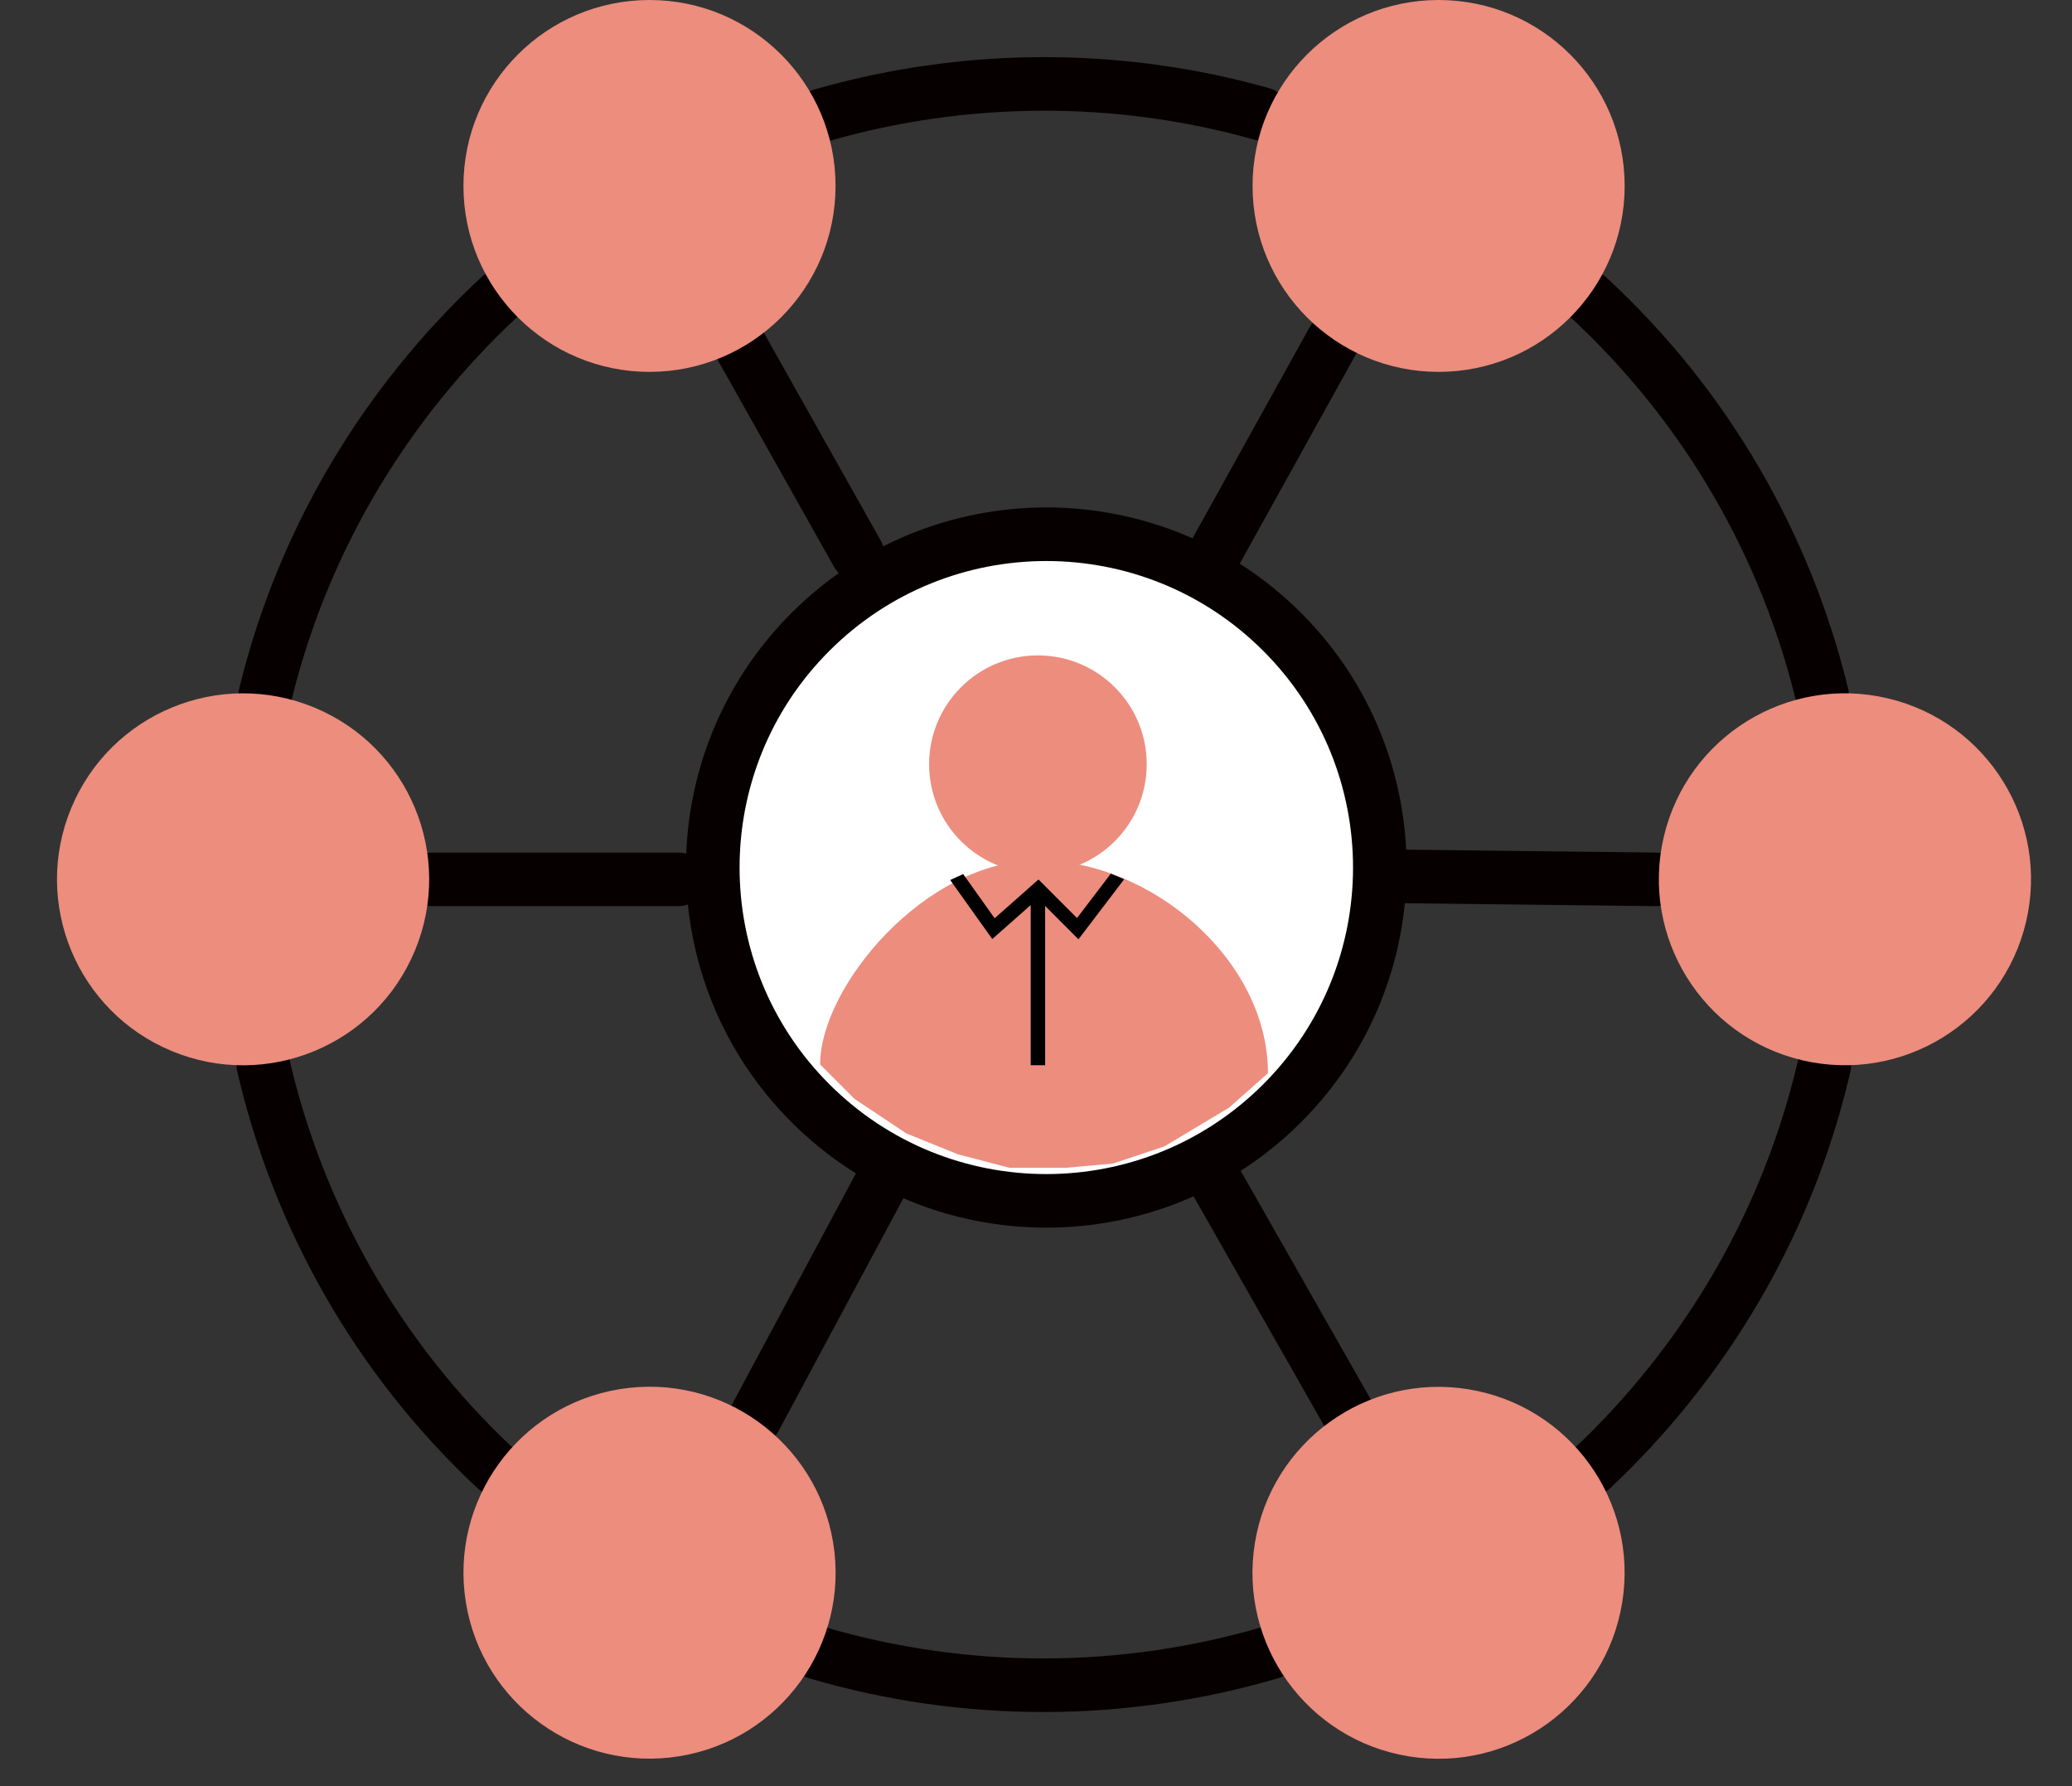 <?xml version="1.0" encoding="UTF-8"?>
<svg xmlns="http://www.w3.org/2000/svg" width="58" height="50" viewBox="0 0 58 50" fill="none">
  <rect x="0" y="0" width="58" height="50" fill="#333333" stroke="none"/>
  <path d="M35.89 30.884C39.536 27.24 39.536 21.332 35.89 17.688C32.244 14.044 26.333 14.044 22.687 17.688C19.041 21.332 19.041 27.24 22.687 30.884C26.333 34.527 32.244 34.527 35.89 30.884Z" fill="white" stroke="#070001" stroke-width="1.5" stroke-linecap="round" stroke-linejoin="round"></path>
  <path d="M35.493 30.04C35.493 26.872 32.223 24.083 29.055 24.083C25.887 24.083 22.957 27.629 22.957 29.798L23.921 30.763L25.368 31.727L26.814 32.313L28.261 32.691H29.828L31.154 32.571L32.6 32.089L34.409 31.004L35.493 30.04Z" fill="#EC8D7E"></path>
  <path d="M29.054 24.439C30.736 24.439 32.099 23.075 32.099 21.393C32.099 19.711 30.736 18.347 29.054 18.347C27.372 18.347 26.008 19.711 26.008 21.393C26.008 23.075 27.372 24.439 29.054 24.439Z" fill="#EC8D7E"></path>
  <path d="M30.189 26.294L29.053 25.158L27.776 26.287L26.598 24.635L26.961 24.468L27.842 25.705L29.07 24.62L30.148 25.699L31.095 24.456L31.468 24.613L30.189 26.294Z" fill="black"></path>
  <path d="M29.256 24.941H28.852V29.819H29.256V24.941Z" fill="black"></path>
  <path d="M7.426 19.449C8.177 16.363 9.6 13.388 11.718 10.747C12.428 9.863 13.19 9.046 13.997 8.298" stroke="#070001" stroke-width="1.5" stroke-linecap="round" stroke-linejoin="round"></path>
  <path d="M13.869 41.103C10.529 37.976 8.343 34.025 7.371 29.821" stroke="#070001" stroke-width="1.5" stroke-linecap="round" stroke-linejoin="round"></path>
  <path d="M35.568 46.259C31.458 47.468 27.04 47.49 22.875 46.266" stroke="#070001" stroke-width="1.5" stroke-linecap="round" stroke-linejoin="round"></path>
  <path d="M51.068 29.821C50.334 32.998 48.893 36.064 46.717 38.778C46.047 39.613 45.331 40.387 44.574 41.099" stroke="#070001" stroke-width="1.5" stroke-linecap="round" stroke-linejoin="round"></path>
  <path d="M44.445 8.307C47.785 11.388 49.992 15.29 51.004 19.451" stroke="#070001" stroke-width="1.5" stroke-linecap="round" stroke-linejoin="round"></path>
  <path d="M22.996 3.228C26.995 2.078 31.275 2.047 35.327 3.191" stroke="#070001" stroke-width="1.5" stroke-linecap="round" stroke-linejoin="round"></path>
  <path d="M33.84 32.726L37.695 39.503" stroke="#070001" stroke-width="1.5" stroke-linecap="round" stroke-linejoin="round"></path>
  <path d="M20.754 9.727L24 15.5" stroke="#070001" stroke-width="1.5" stroke-linecap="round" stroke-linejoin="round"></path>
  <path d="M38.715 24.527L46.357 24.616" stroke="#070001" stroke-width="1.5" stroke-linecap="round" stroke-linejoin="round"></path>
  <path d="M12.086 24.616L18.998 24.616" stroke="#070001" stroke-width="1.5" stroke-linecap="round" stroke-linejoin="round"></path>
  <path d="M34 15.5L37.318 9.519" stroke="#070001" stroke-width="1.5" stroke-linecap="round" stroke-linejoin="round"></path>
  <path d="M21.129 39.711L24.886 32.706" stroke="#070001" stroke-width="1.5" stroke-linecap="round" stroke-linejoin="round"></path>
  <path d="M40.27 10.41C43.147 10.41 45.478 8.08 45.478 5.205C45.478 2.33 43.147 0 40.27 0C37.394 0 35.062 2.33 35.062 5.205C35.062 8.08 37.394 10.41 40.27 10.41Z" fill="#EC8D7E"></path>
  <path d="M56.713 25.809C57.373 23.012 55.64 20.208 52.84 19.548C50.041 18.888 47.236 20.62 46.575 23.418C45.914 26.216 47.648 29.02 50.448 29.68C53.247 30.34 56.052 28.607 56.713 25.809Z" fill="#EC8D7E"></path>
  <path d="M45.409 44.862C45.87 42.025 43.942 39.351 41.102 38.89C38.263 38.43 35.588 40.357 35.127 43.194C34.667 46.032 36.594 48.705 39.434 49.166C42.273 49.627 44.948 47.7 45.409 44.862Z" fill="#EC8D7E"></path>
  <path d="M18.181 10.41C21.057 10.41 23.389 8.08 23.389 5.205C23.389 2.33 21.057 0 18.181 0C15.304 0 12.973 2.33 12.973 5.205C12.973 8.08 15.304 10.41 18.181 10.41Z" fill="#EC8D7E"></path>
  <path d="M11.616 26.607C12.717 23.951 11.455 20.906 8.798 19.806C6.14 18.706 3.094 19.967 1.993 22.623C0.892 25.279 2.154 28.324 4.812 29.424C7.469 30.524 10.515 29.263 11.616 26.607Z" fill="#EC8D7E"></path>
  <path d="M19.017 49.163C21.856 48.702 23.784 46.028 23.323 43.191C22.862 40.353 20.187 38.426 17.348 38.887C14.509 39.348 12.581 42.021 13.041 44.859C13.502 47.696 16.177 49.623 19.017 49.163Z" fill="#EC8D7E"></path>
</svg>
